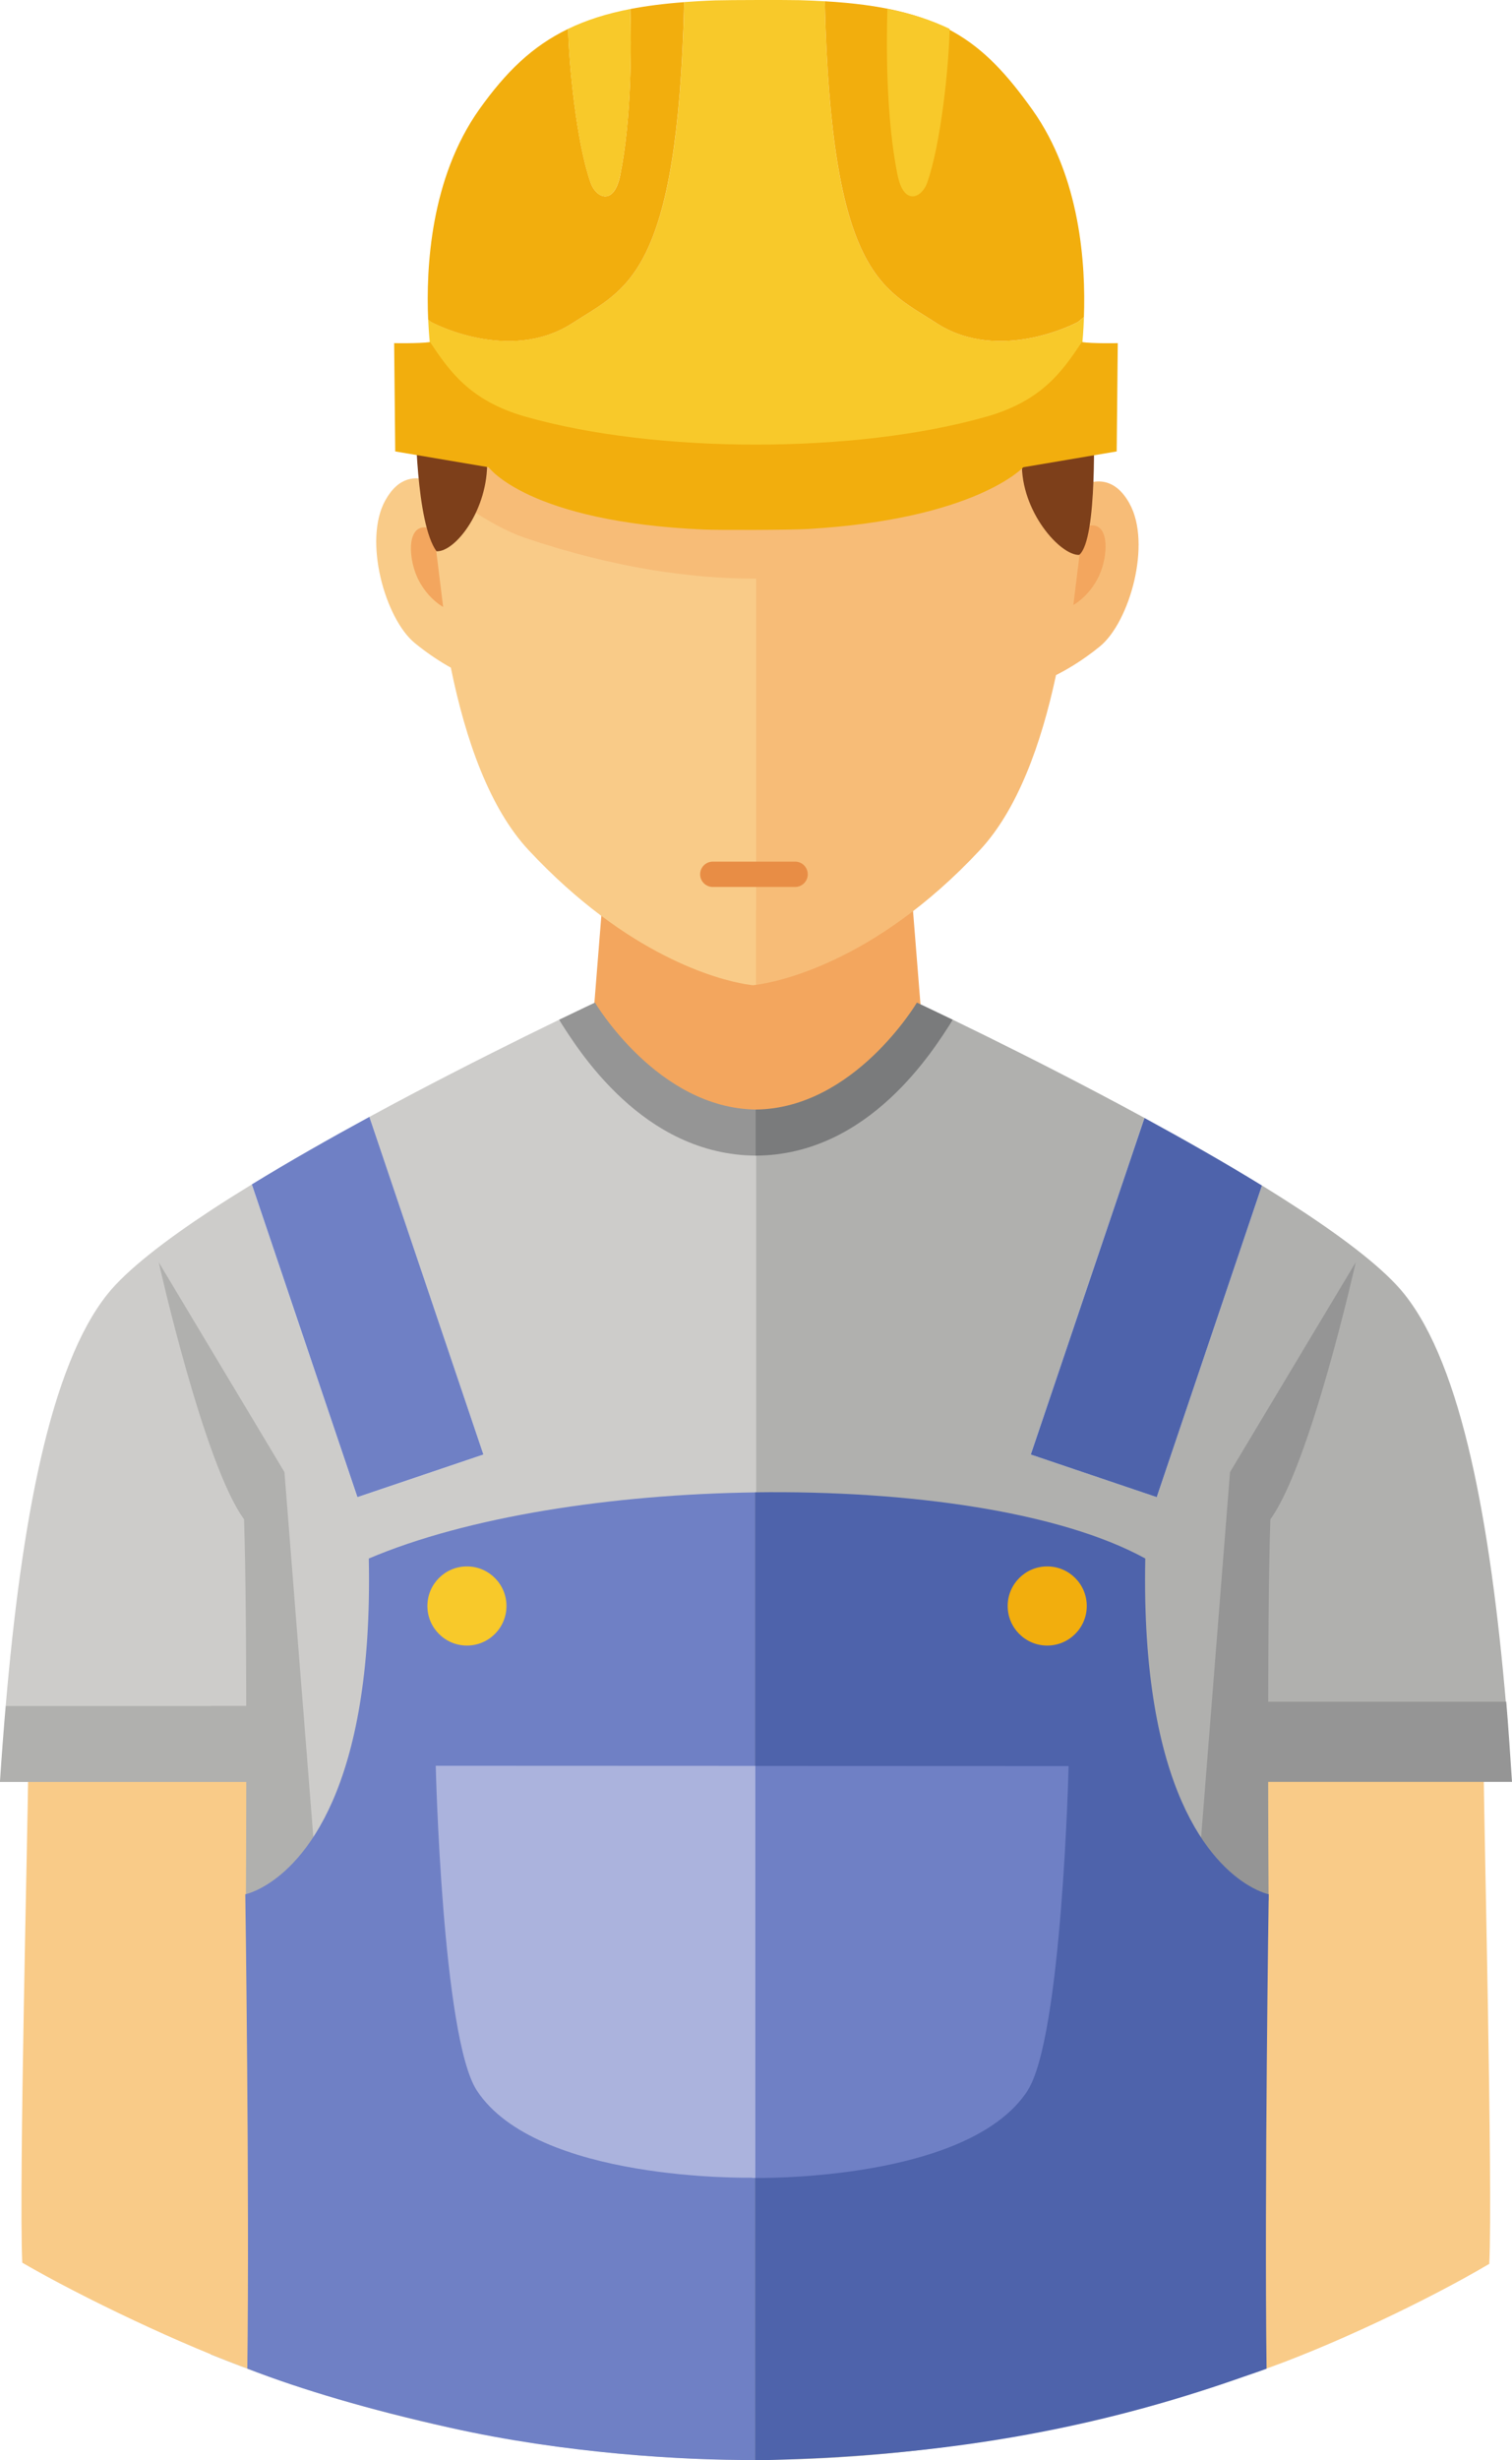 <?xml version="1.0" encoding="UTF-8" standalone="no"?>
<!-- Created with Inkscape (http://www.inkscape.org/) -->

<svg
   width="23.898mm"
   height="38.853mm"
   viewBox="0 0 23.898 38.853"
   version="1.1"
   id="svg1905"
   xmlns="http://www.w3.org/2000/svg"
   xmlns:svg="http://www.w3.org/2000/svg">
  <defs
     id="defs1902" />
  <g
     id="layer1"
     transform="translate(-93.042,-68.065)">
    <path
       d="m 107.657,84.757 -0.2,-2.502 -2.393,0.198 -2.493,-0.231 -0.2,2.502 c 0,0 0.901,1.16 2.668,1.182 v 0.002 c 0.008,0 0.017,-7.06e-4 0.025,-7.06e-4 0.008,0 0.017,7.06e-4 0.025,7.06e-4 v -0.002 c 1.767,-0.022 2.568,-1.149 2.568,-1.149"
       style="fill:#f3a65e;fill-opacity:1;fill-rule:nonzero;stroke:none;stroke-width:0.035"
       id="path80" />
    <path
       d="m 104.958,76.736 c -1.484,0.1 -2.902,-0.134 -3.736,-0.367 -0.609,-0.17 -1.145,-0.543 -1.392,-0.733 3.53e-4,0.008 3.53e-4,0.015 7.06e-4,0.023 -0.215,-0.08 -0.489,-0.072 -0.7,0.31 -0.35,0.634 0,1.868 0.467,2.251 0.216,0.177 0.416,0.303 0.57,0.389 0.234,1.146 0.614,2.221 1.228,2.88 1.573,1.685 3.006,2.045 3.421,2.117 0.078,0.013 0.124,0.018 0.124,0.018 0,0 0.02,-0.002 0.05,-0.006 V 76.733 c -0.011,0.001 -0.023,0.002 -0.034,0.003"
       style="fill:#f9cb88;fill-opacity:1;fill-rule:nonzero;stroke:none;stroke-width:0.035"
       id="path82" />
    <path
       d="m 110.896,76.019 c -0.246,-0.446 -0.578,-0.383 -0.802,-0.264 0,-0.001 0,-0.003 0,-0.005 0.021,-0.412 0.029,-0.784 0.031,-1.103 -1.123,0.091 -3.691,0.293 -5.134,0.361 -0.519,0.025 -0.893,0.032 -1.001,0.01 -0.444,-0.089 -3.48,-0.478 -4.185,-0.589 -0.001,0.33 0.004,0.741 0.024,1.206 0.247,0.19 0.912,0.721 1.511,0.924 1.422,0.48 2.636,0.645 3.651,0.644 v 6.415 c 0.282,-0.037 1.848,-0.317 3.539,-2.129 0.591,-0.634 0.966,-1.658 1.203,-2.763 0.16,-0.08 0.415,-0.225 0.696,-0.455 0.467,-0.384 0.817,-1.618 0.467,-2.251"
       style="fill:#f7bc77;fill-opacity:1;fill-rule:nonzero;stroke:none;stroke-width:0.035"
       id="path84" />
    <path
       d="m 99.896,76.433 0.15,1.217 c 0,0 -0.425,-0.225 -0.5,-0.792 -0.045,-0.34 0.075,-0.558 0.35,-0.425"
       style="fill:#f3a65e;fill-opacity:1;fill-rule:nonzero;stroke:none;stroke-width:0.035"
       id="path86" />
    <path
       d="m 110.157,76.401 -0.15,1.218 c 0,0 0.425,-0.225 0.5,-0.792 0.045,-0.34 -0.075,-0.559 -0.35,-0.425"
       style="fill:#f3a65e;fill-opacity:1;fill-rule:nonzero;stroke:none;stroke-width:0.035"
       id="path88" />
    <path
       d="m 99.943,76.771 c 0.298,0.011 0.82,-0.66 0.798,-1.437 -0.021,-0.775 0.344,-0.621 0.344,-0.621 l -1.476,-0.056 c 0,0 0.004,1.668 0.333,2.115"
       style="fill:#7d3f1a;fill-opacity:1;fill-rule:nonzero;stroke:none;stroke-width:0.035"
       id="path90" />
    <path
       d="m 110.099,76.828 c -0.298,0.011 -0.926,-0.688 -0.905,-1.465 0.021,-0.774 -0.344,-0.621 -0.344,-0.621 l 1.476,-0.057 c 0,0 0.071,1.902 -0.227,2.143"
       style="fill:#7d3f1a;fill-opacity:1;fill-rule:nonzero;stroke:none;stroke-width:0.035"
       id="path92" />
    <path
       d="m 107.844,73.167 c -0.848,-0.549 -1.663,-0.734 -1.766,-5.082 -0.126,-0.007 -0.256,-0.013 -0.393,-0.017 -0.185,-0.005 -1.119,-0.004 -1.338,0.003 -0.173,0.006 -0.334,0.016 -0.49,0.027 -0.105,4.334 -0.919,4.52 -1.766,5.068 -1.004,0.649 -2.234,-0.017 -2.234,-0.017 l -0.047,-0.038 c 0.017,0.398 0.06,0.655 0.06,0.655 0,0 0.225,0.475 1.451,1.251 1.088,0.688 3.269,0.485 3.753,0.436 0.484,0.049 2.501,0.265 3.589,-0.423 1.226,-0.776 1.451,-1.251 1.451,-1.251 0,0 0.046,-0.279 0.061,-0.707 l -0.095,0.078 c 0,0 -1.231,0.666 -2.235,0.017"
       style="fill:#f8c92a;fill-opacity:1;fill-rule:nonzero;stroke:none;stroke-width:0.035"
       id="path94" />
    <path
       d="m 109.362,69.802 c -0.792,-1.112 -1.463,-1.612 -3.284,-1.717 0.104,4.348 0.919,4.533 1.766,5.082 1.004,0.649 2.235,-0.017 2.235,-0.017 l 0.095,-0.078 c 0.03,-0.823 -0.055,-2.206 -0.812,-3.27"
       style="fill:#f2ae0d;fill-opacity:1;fill-rule:nonzero;stroke:none;stroke-width:0.035"
       id="path96" />
    <path
       d="m 110.141,73.467 c -0.3,0.45 -0.625,0.926 -1.501,1.176 -2.068,0.591 -5.232,0.591 -7.3,0 -0.875,-0.25 -1.2,-0.726 -1.501,-1.176 -0.175,0.025 -0.567,0.017 -0.567,0.017 l 0.017,1.71 1.476,0.25 c 0,0 0.624,0.863 3.406,0.984 0.231,0.01 1.366,0.008 1.644,-0.009 2.647,-0.156 3.401,-0.975 3.401,-0.975 l 1.476,-0.25 0.017,-1.71 c 0,0 -0.392,0.009 -0.567,-0.017"
       style="fill:#f2ae0d;fill-opacity:1;fill-rule:nonzero;stroke:none;stroke-width:0.035"
       id="path98" />
    <path
       d="m 105.609,82.072 h -1.301 c -0.111,0 -0.2,-0.09 -0.2,-0.2 0,-0.111 0.09,-0.2 0.2,-0.2 h 1.301 c 0.111,0 0.2,0.09 0.2,0.2 0,0.11 -0.089,0.2 -0.2,0.2"
       style="fill:#e88d45;fill-opacity:1;fill-rule:nonzero;stroke:none;stroke-width:0.035"
       id="path100" />
    <path
       d="m 103.005,68.207 c 0.017,0.592 0.02,1.719 -0.159,2.618 -0.101,0.507 -0.387,0.359 -0.468,0.128 -0.224,-0.636 -0.345,-1.867 -0.356,-2.432 -0.57,0.275 -0.987,0.685 -1.403,1.269 -0.773,1.087 -0.845,2.506 -0.81,3.322 l 0.047,0.038 c 0,0 1.231,0.666 2.234,0.017 0.847,-0.548 1.661,-0.734 1.766,-5.068 -0.314,0.023 -0.595,0.059 -0.851,0.108"
       style="fill:#f2ae0d;fill-opacity:1;fill-rule:nonzero;stroke:none;stroke-width:0.035"
       id="path102" />
    <path
       d="m 102.846,70.825 c 0.18,-0.899 0.177,-2.026 0.159,-2.618 -0.379,0.073 -0.7,0.177 -0.984,0.314 0.011,0.565 0.132,1.796 0.356,2.432 0.082,0.231 0.367,0.379 0.468,-0.128"
       style="fill:#f8c92a;fill-opacity:1;fill-rule:nonzero;stroke:none;stroke-width:0.035"
       id="path104" />
    <path
       d="m 107.227,70.825 c -0.18,-0.899 -0.177,-2.026 -0.159,-2.618 0.379,0.073 0.7,0.177 0.984,0.314 -0.012,0.565 -0.132,1.796 -0.356,2.432 -0.082,0.231 -0.367,0.379 -0.468,-0.128"
       style="fill:#f8c92a;fill-opacity:1;fill-rule:nonzero;stroke:none;stroke-width:0.035"
       id="path106" />
    <path
       d="m 113.037,95.071 3.811,-0.066 c -0.248,-2.891 -0.698,-5.364 -1.61,-6.504 -0.305,-0.382 -0.901,-0.842 -1.63,-1.321 -0.198,-0.13 -0.406,-0.262 -0.62,-0.394 l -1.663,4.921 -1.991,-0.673 1.797,-5.315 c -0.926,-0.503 -1.825,-0.959 -2.493,-1.288 -0.203,-0.1 -0.381,-0.187 -0.536,-0.262 -0.274,0.43 -2.586,1.635 -3.09,1.858 -0.009,-0.001 -0.017,-0.004 -0.026,-0.004 v 4.821 2.06 2.051 2.852 2.051 7.054 c 0.002,0 0.004,0 0.006,0 2.801,0 5.571,-0.56 8.056,-1.473 -0.053,-0.852 -0.011,-10.368 -0.011,-10.368"
       style="fill:#b0b0ae;fill-opacity:1;fill-rule:nonzero;stroke:none;stroke-width:0.035"
       id="path108" />
    <path
       d="m 111.325,91.708 1.663,-4.921 c -0.589,-0.362 -1.229,-0.725 -1.857,-1.067 l -1.797,5.315 1.991,0.673"
       style="fill:#4e63ab;fill-opacity:1;fill-rule:nonzero;stroke:none;stroke-width:0.035"
       id="path110" />
    <path
       d="m 104.968,86.028 c -0.504,-0.223 -2.816,-1.428 -3.09,-1.858 -0.155,0.075 -0.333,0.162 -0.536,0.262 -0.66,0.326 -1.548,0.775 -2.463,1.272 l 1.802,5.332 -1.991,0.673 -1.669,-4.939 c -0.225,0.138 -0.443,0.275 -0.65,0.411 -0.728,0.479 -1.324,0.939 -1.63,1.321 -0.912,1.139 -1.361,3.613 -1.609,6.504 h 3.239 v 2.802 2.051 5.388 c 2.663,1.071 5.57,1.667 8.617,1.667 0.002,0 0.004,0 0.006,0 v -7.054 -2.051 -2.852 -2.051 -2.06 -4.821 c -0.009,7.06e-4 -0.017,0.003 -0.026,0.004"
       style="fill:#cdccca;fill-opacity:1;fill-rule:nonzero;stroke:none;stroke-width:0.035"
       id="path112" />
    <path
       d="m 100.682,91.035 -1.802,-5.332 c -0.627,0.341 -1.267,0.704 -1.858,1.066 l 1.669,4.939 1.991,-0.673"
       style="fill:#6f80c5;fill-opacity:1;fill-rule:nonzero;stroke:none;stroke-width:0.035"
       id="path114" />
    <path
       d="m 104.994,85.587 c -1.557,-0.014 -2.548,-1.689 -2.548,-1.689 0,0 -0.215,0.101 -0.568,0.271 0.301,0.473 1.322,2.138 3.116,2.146 v -0.728"
       style="fill:#959595;fill-opacity:1;fill-rule:nonzero;stroke:none;stroke-width:0.035"
       id="path116" />
    <path
       d="m 93.487,96.031 c 0,0.676 -0.15,6.579 -0.093,7.767 0.951,0.551 2.53,1.306 3.654,1.705 l 0.007,-9.613 -3.568,0.14"
       style="fill:#f9cb88;fill-opacity:1;fill-rule:nonzero;stroke:none;stroke-width:0.035"
       id="path118" />
    <path
       d="m 97.012,95.005 h -3.88 c -0.034,0.393 -0.064,0.794 -0.091,1.201 h 3.971 v -1.201"
       style="fill:#b0b0ae;fill-opacity:1;fill-rule:nonzero;stroke:none;stroke-width:0.035"
       id="path120" />
    <path
       d="m 104.986,85.587 c 1.557,-0.014 2.548,-1.689 2.548,-1.689 0,0 0.215,0.101 0.568,0.271 -0.301,0.473 -1.322,2.138 -3.116,2.146 v -0.728"
       style="fill:#7a7b7c;fill-opacity:1;fill-rule:nonzero;stroke:none;stroke-width:0.035"
       id="path122" />
    <path
       d="m 116.493,96.031 c 0,0.676 0.146,6.597 0.088,7.785 -0.953,0.564 -2.544,1.325 -3.694,1.714 l 0.106,-9.479 3.499,-0.019"
       style="fill:#f9cb88;fill-opacity:1;fill-rule:nonzero;stroke:none;stroke-width:0.035"
       id="path124" />
    <path
       d="m 113.016,94.939 h 3.833 c 0.034,0.393 0.064,0.86 0.091,1.266 h -3.924 v -1.266"
       style="fill:#959595;fill-opacity:1;fill-rule:nonzero;stroke:none;stroke-width:0.035"
       id="path126" />
    <path
       d="m 112.015,97.224 0.468,-5.911 1.987,-3.314 c 0,0 -0.71,3.18 -1.349,4.059 -0.057,1.604 -0.028,6.018 -0.028,6.018 0,0 -0.426,0.227 -1.079,-0.852"
       style="fill:#959595;fill-opacity:1;fill-rule:nonzero;stroke:none;stroke-width:0.035"
       id="path128" />
    <path
       d="m 98.006,97.224 -0.468,-5.911 -1.987,-3.314 c 0,0 0.71,3.18 1.348,4.059 0.057,1.604 0.029,6.018 0.029,6.018 0,0 0.426,0.227 1.078,-0.852"
       style="fill:#b0b0ae;fill-opacity:1;fill-rule:nonzero;stroke:none;stroke-width:0.035"
       id="path130" />
    <path
       d="m 98.871,92.677 c 0.075,3.678 -1.06,4.822 -1.633,5.164 -0.191,0.114 -0.319,0.139 -0.319,0.139 0,0 0.068,4.679 0.032,7.491 0.876,0.34 1.9,0.639 3.199,0.932 1.815,0.409 3.699,0.516 4.822,0.511 l 0.002,-15.281 c -2.25,0.031 -4.543,0.381 -6.104,1.045"
       style="fill:#6f80c5;fill-opacity:1;fill-rule:nonzero;stroke:none;stroke-width:0.035"
       id="path132" />
    <path
       d="m 113.096,97.98 c 0,0 -0.128,-0.025 -0.319,-0.139 -0.572,-0.342 -1.708,-1.486 -1.633,-5.164 -1.344,-0.737 -3.731,-1.078 -6.17,-1.045 v 15.287 c 2.958,-0.059 5.326,-0.474 7.732,-1.323 0.119,-0.042 0.238,-0.08 0.355,-0.124 -0.036,-2.808 0.034,-7.492 0.034,-7.492"
       style="fill:#4e63ab;fill-opacity:1;fill-rule:nonzero;stroke:none;stroke-width:0.035"
       id="path134" />
    <path
       d="m 101.047,93.427 c 0,0.345 -0.28,0.625 -0.625,0.625 -0.345,0 -0.625,-0.28 -0.625,-0.625 0,-0.345 0.28,-0.625 0.625,-0.625 0.345,0 0.625,0.28 0.625,0.625"
       style="fill:#f8c92a;fill-opacity:1;fill-rule:nonzero;stroke:none;stroke-width:0.035"
       id="path136" />
    <path
       d="m 108.969,93.427 c 0,0.345 0.28,0.625 0.625,0.625 0.345,0 0.625,-0.28 0.625,-0.625 0,-0.345 -0.28,-0.625 -0.625,-0.625 -0.345,0 -0.625,0.28 -0.625,0.625"
       style="fill:#f2ae0d;fill-opacity:1;fill-rule:nonzero;stroke:none;stroke-width:0.035"
       id="path138" />
    <path
       d="m 99.929,95.951 c 0,0 0.102,4.291 0.65,5.128 0.944,1.441 4.303,1.377 4.349,1.376 v 0.004 c 0,0 0.021,3.5e-4 0.054,3.5e-4 v -6.507 l -5.053,-0.002"
       style="fill:#abb3dd;fill-opacity:1;fill-rule:nonzero;stroke:none;stroke-width:0.035"
       id="path140" />
    <path
       d="m 109.281,101.083 c 0.548,-0.837 0.651,-5.128 0.651,-5.128 l -4.949,-0.002 v 6.507 c 0.424,0.002 3.416,-0.029 4.299,-1.376"
       style="fill:#6f80c5;fill-opacity:1;fill-rule:nonzero;stroke:none;stroke-width:0.035"
       id="path142" />
  </g>
</svg>
